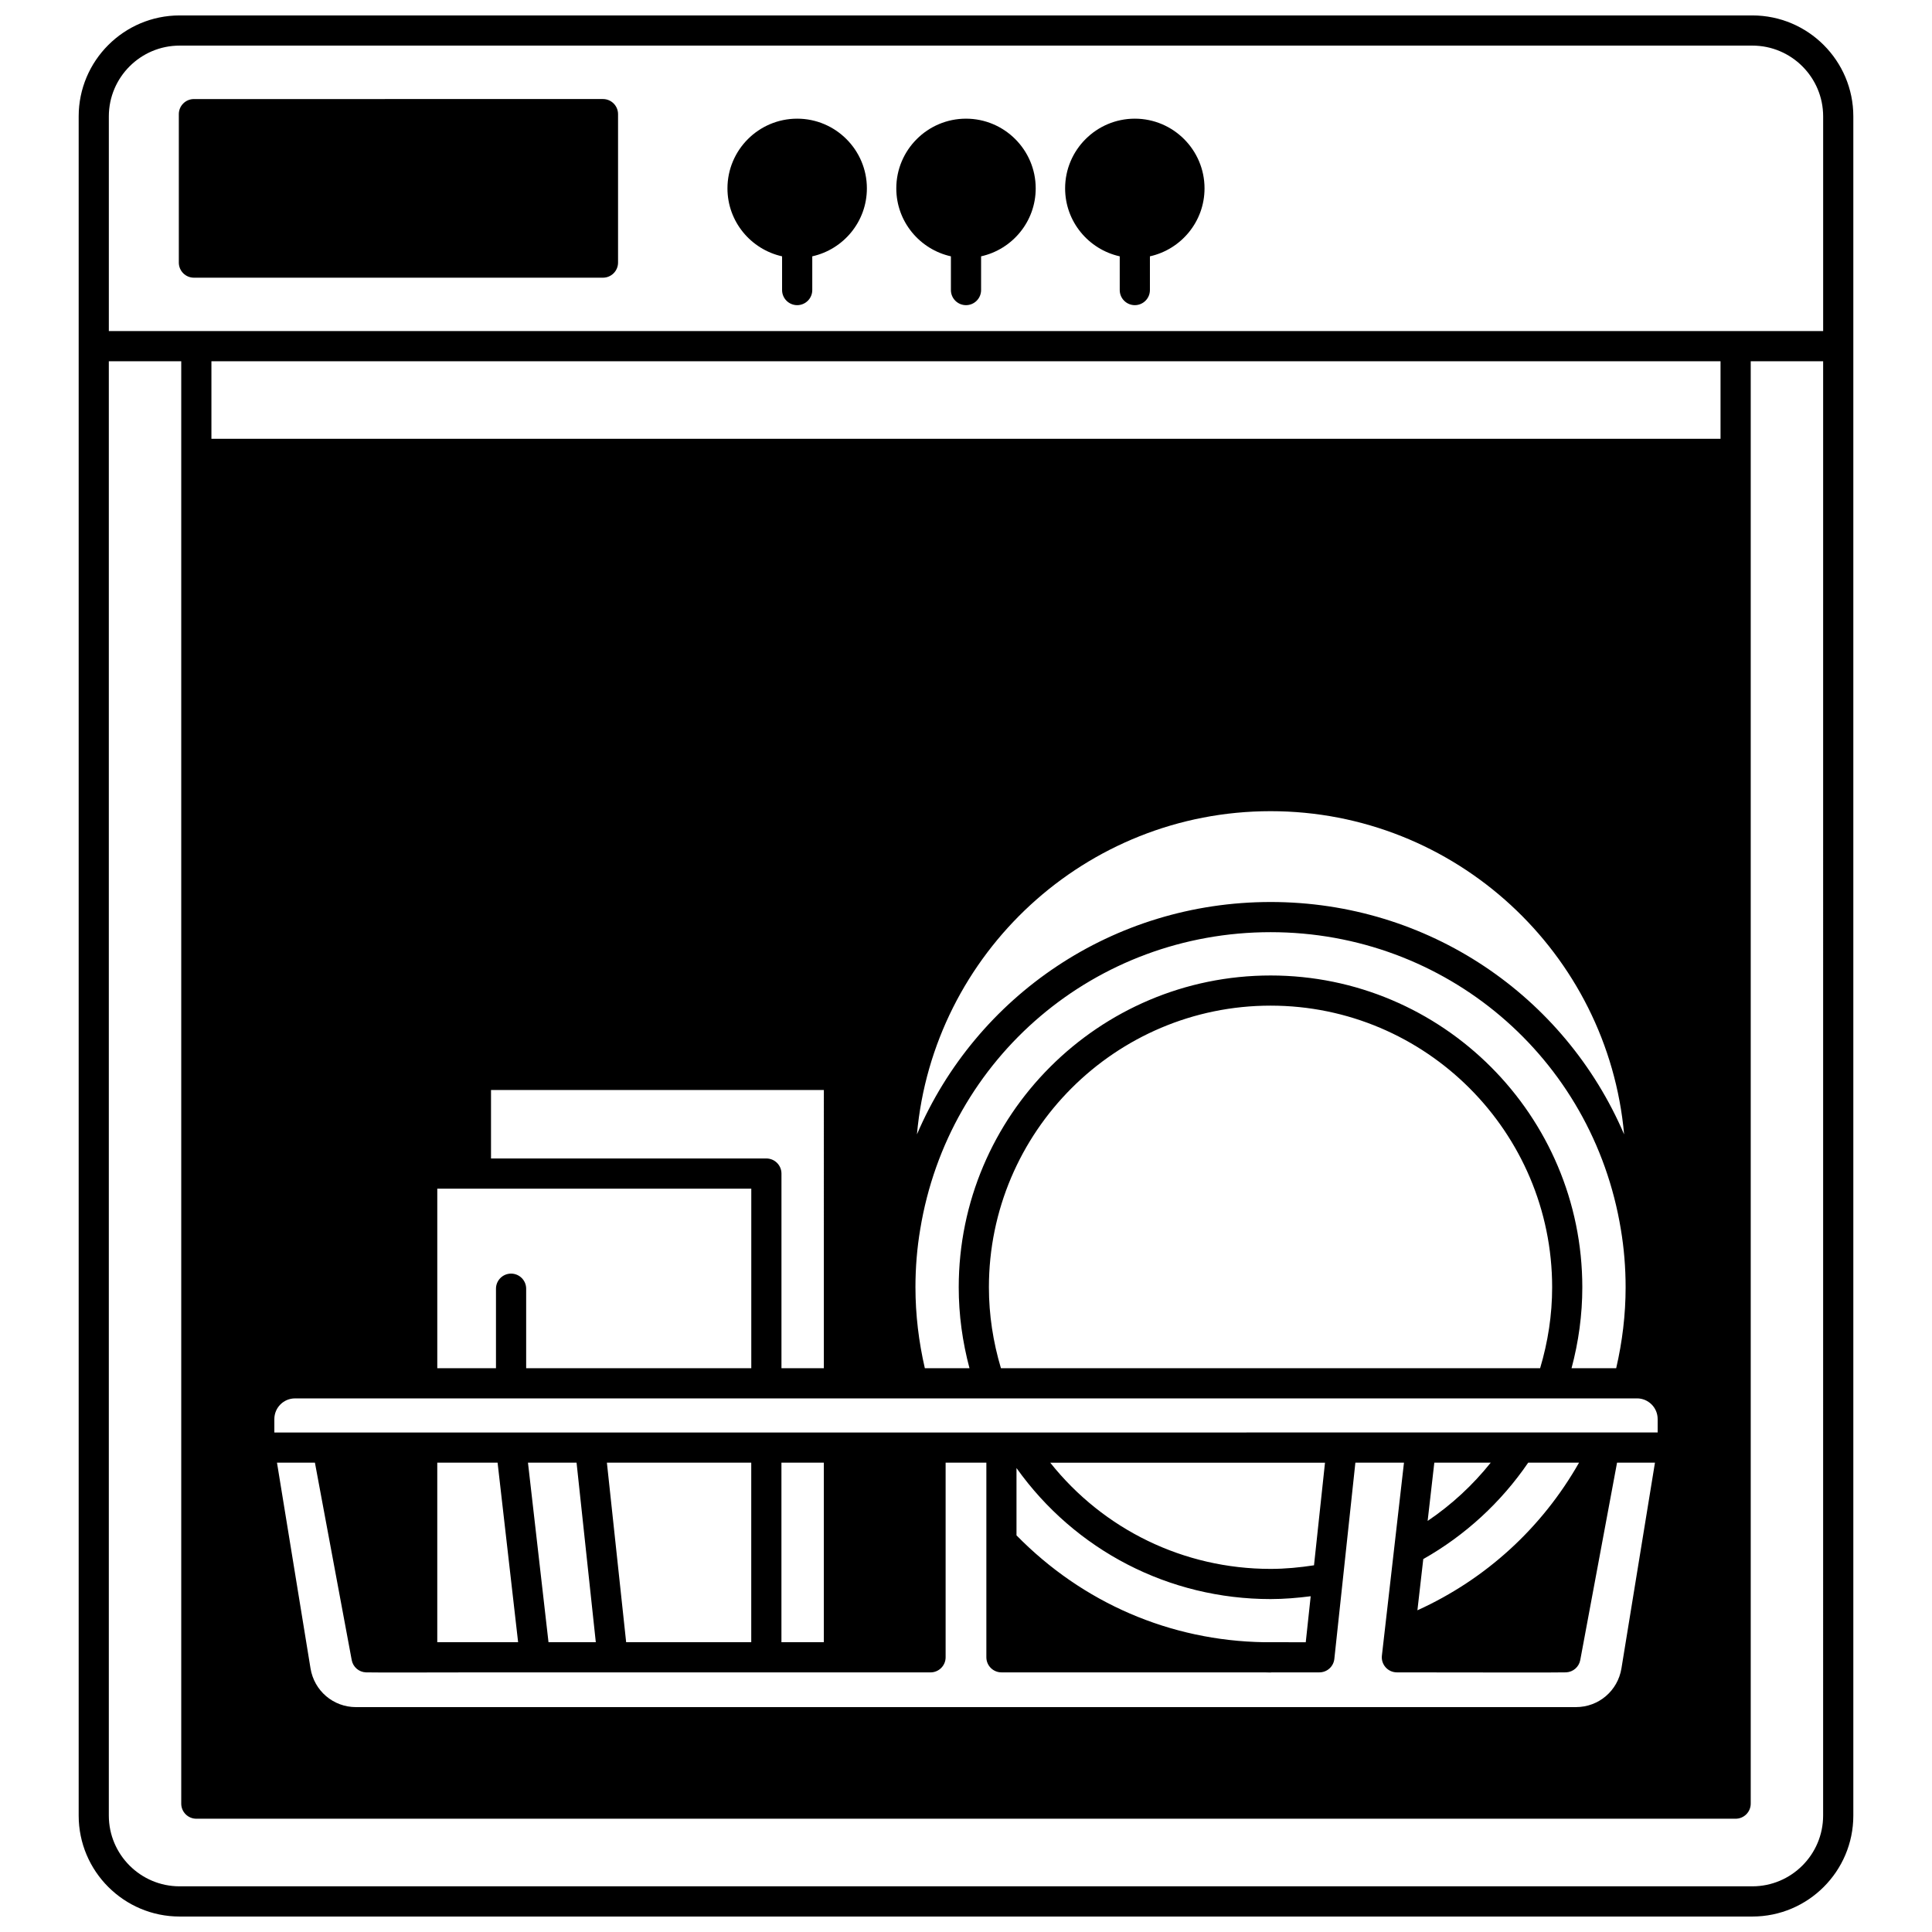 <?xml version="1.0" encoding="UTF-8"?>
<!-- Uploaded to: ICON Repo, www.svgrepo.com, Generator: ICON Repo Mixer Tools -->
<svg width="800px" height="800px" version="1.1" viewBox="144 144 512 512" xmlns="http://www.w3.org/2000/svg">
 <defs>
  <clipPath id="a">
   <path d="m164 148.09h472v503.81h-472z"/>
  </clipPath>
 </defs>
 <g clip-path="url(#a)">
  <path d="m608.4 148.09h-416.8c-14.75 0-26.75 12-26.75 26.75v450.31c0 14.75 12 26.75 26.75 26.75h416.8c14.75 0 26.75-12 26.75-26.75v-450.31c0-14.75-12-26.75-26.75-26.75zm-416.8 7.996h416.8c10.34 0 18.754 8.414 18.754 18.754v56.898h-454.31v-56.898c0-10.34 8.414-18.754 18.754-18.754zm363.53 358.5h0.012 0.012 20.328 0.016 0.012 2.309c3.019 0 5.477 2.453 5.477 5.477v3.559l-173.9 0.004h-192.69v-3.559c0-3.019 2.453-5.477 5.477-5.477zm-212.03-55.578v47.582h-59.66v-21.07c0-2.207-1.793-4-4-4-2.207 0-4 1.793-4 4v21.07h-15.555v-47.582zm19.23 47.582h-11.234v-51.582c0-2.207-1.793-4-4-4l-72.973 0.004v-18.152h88.207zm24.273-21.43c0-5.246 0.426-10.418 1.266-15.387 7.481-45.625 46.535-78.738 92.855-78.738 46.301 0 85.336 33.117 92.82 78.758 0.836 4.961 1.262 10.133 1.262 15.367 0 7.231-0.871 14.414-2.5 21.434h-11.832c1.867-6.981 2.856-14.164 2.856-21.434 0-45.57-37.059-82.648-82.609-82.648-45.57 0-82.648 37.074-82.648 82.648 0 7.273 0.988 14.449 2.852 21.434h-11.832c-1.617-7.019-2.488-14.207-2.488-21.434zm94.121-102.12c-41.746 0-77.969 24.828-93.723 61.578 4.301-47.941 44.684-85.648 93.723-85.648 49.02 0 89.391 37.711 93.684 85.652-15.746-36.758-51.961-61.582-93.684-61.582zm-71.465 123.55c-2.074-6.953-3.188-14.137-3.188-21.434 0-41.16 33.488-74.652 74.652-74.652 41.141 0 74.613 33.488 74.613 74.652 0 7.293-1.113 14.484-3.188 21.434zm129.8 25.031c-4.762 5.961-10.398 11.172-16.719 15.438l1.77-15.438zm-17.875 25.547c11.078-6.262 20.621-15.027 27.805-25.547h13.473c-9.84 17.309-24.723 30.906-42.832 39.125zm-42.16 22.035c-24.914-0.398-48.117-10.426-65.641-28.316v-17.84c15.523 21.805 40.395 34.723 67.336 34.723 3.59 0 7.133-0.309 10.629-0.75l-1.309 12.188zm13.203-20.383c-3.762 0.574-7.602 0.953-11.508 0.953-22.98 0-44.277-10.41-58.395-28.148h72.816zm-182.29 20.383-5.102-47.582h38.254v47.582zm-39.816 0h-0.012-10.227v-47.582h15.984l5.441 47.582zm19.238 0-5.441-47.582h12.875l5.102 47.582zm61.73-47.582h11.234v47.582h-11.234zm-123.63 0 9.75 52.312c0.34 1.832 1.898 3.184 3.758 3.262 0.566 0.023 4.773 0.035 10.176 0.035 5.969 0 13.398-0.012 18.996-0.031h120.46c2.207 0 4-1.793 4-4v-51.582h10.797v20.695c-0.004 0.062 0 0.129 0 0.195v30.688c0 2.207 1.793 4 4 4h69.676c0.539 0.023 1.09 0.039 1.656 0.039 0.07 0 0.133-0.035 0.203-0.039h12.711c2.043 0 3.758-1.539 3.973-3.574l5.574-52.004h12.879l-5.18 45.266c0 0.031-0.008 0.059-0.012 0.094l-0.66 5.777c-0.129 1.133 0.234 2.258 0.992 3.106 0.754 0.848 1.84 1.332 2.977 1.336 4.484 0.008 20.133 0.035 31.703 0.035 7.031 0 12.555-0.008 13.164-0.039 1.848-0.094 3.394-1.441 3.731-3.258l9.75-52.312h10.047l-8.879 54.496c-0.969 5.957-6.035 10.281-12.047 10.281l-323.32 0.004c-6.016 0-11.078-4.324-12.047-10.281l-8.883-54.5zm372.5-271.34h-399.93v-20.551h399.93zm27.188 364.86c0 10.34-8.414 18.754-18.754 18.754h-416.8c-10.34 0-18.754-8.414-18.754-18.754v-385.41h19.191v382.25c0 2.207 1.793 4 4 4h407.93c2.207 0 4-1.793 4-4v-382.25h19.191z"/>
 </g>
 <path d="m195.39 217.59h108.4c2.207 0 4-1.793 4-4v-39.344c0-2.207-1.793-4-4-4l-108.4 0.004c-2.207 0-4 1.793-4 4v39.344c0.004 2.207 1.793 3.996 4 3.996z"/>
 <path d="m396 211.93v8.941c0 2.207 1.793 4 4 4s4-1.793 4-4v-8.941c8.266-1.836 14.473-9.199 14.473-18.008 0-10.184-8.289-18.473-18.473-18.473s-18.473 8.289-18.473 18.473c0 8.809 6.207 16.172 14.473 18.008z"/>
 <path d="m351.26 211.93v8.941c0 2.207 1.793 4 4 4 2.207 0 4-1.793 4-4v-8.941c8.266-1.836 14.473-9.199 14.473-18.008 0-10.184-8.289-18.473-18.473-18.473-10.188 0-18.477 8.285-18.477 18.473 0 8.809 6.211 16.172 14.477 18.008z"/>
 <path d="m440.74 211.93v8.941c0 2.207 1.793 4 4 4 2.207 0 4-1.793 4-4v-8.941c8.266-1.836 14.473-9.199 14.473-18.008 0-10.184-8.289-18.473-18.473-18.473-10.184 0-18.473 8.289-18.473 18.473 0 8.809 6.207 16.172 14.473 18.008z"/>
</svg>